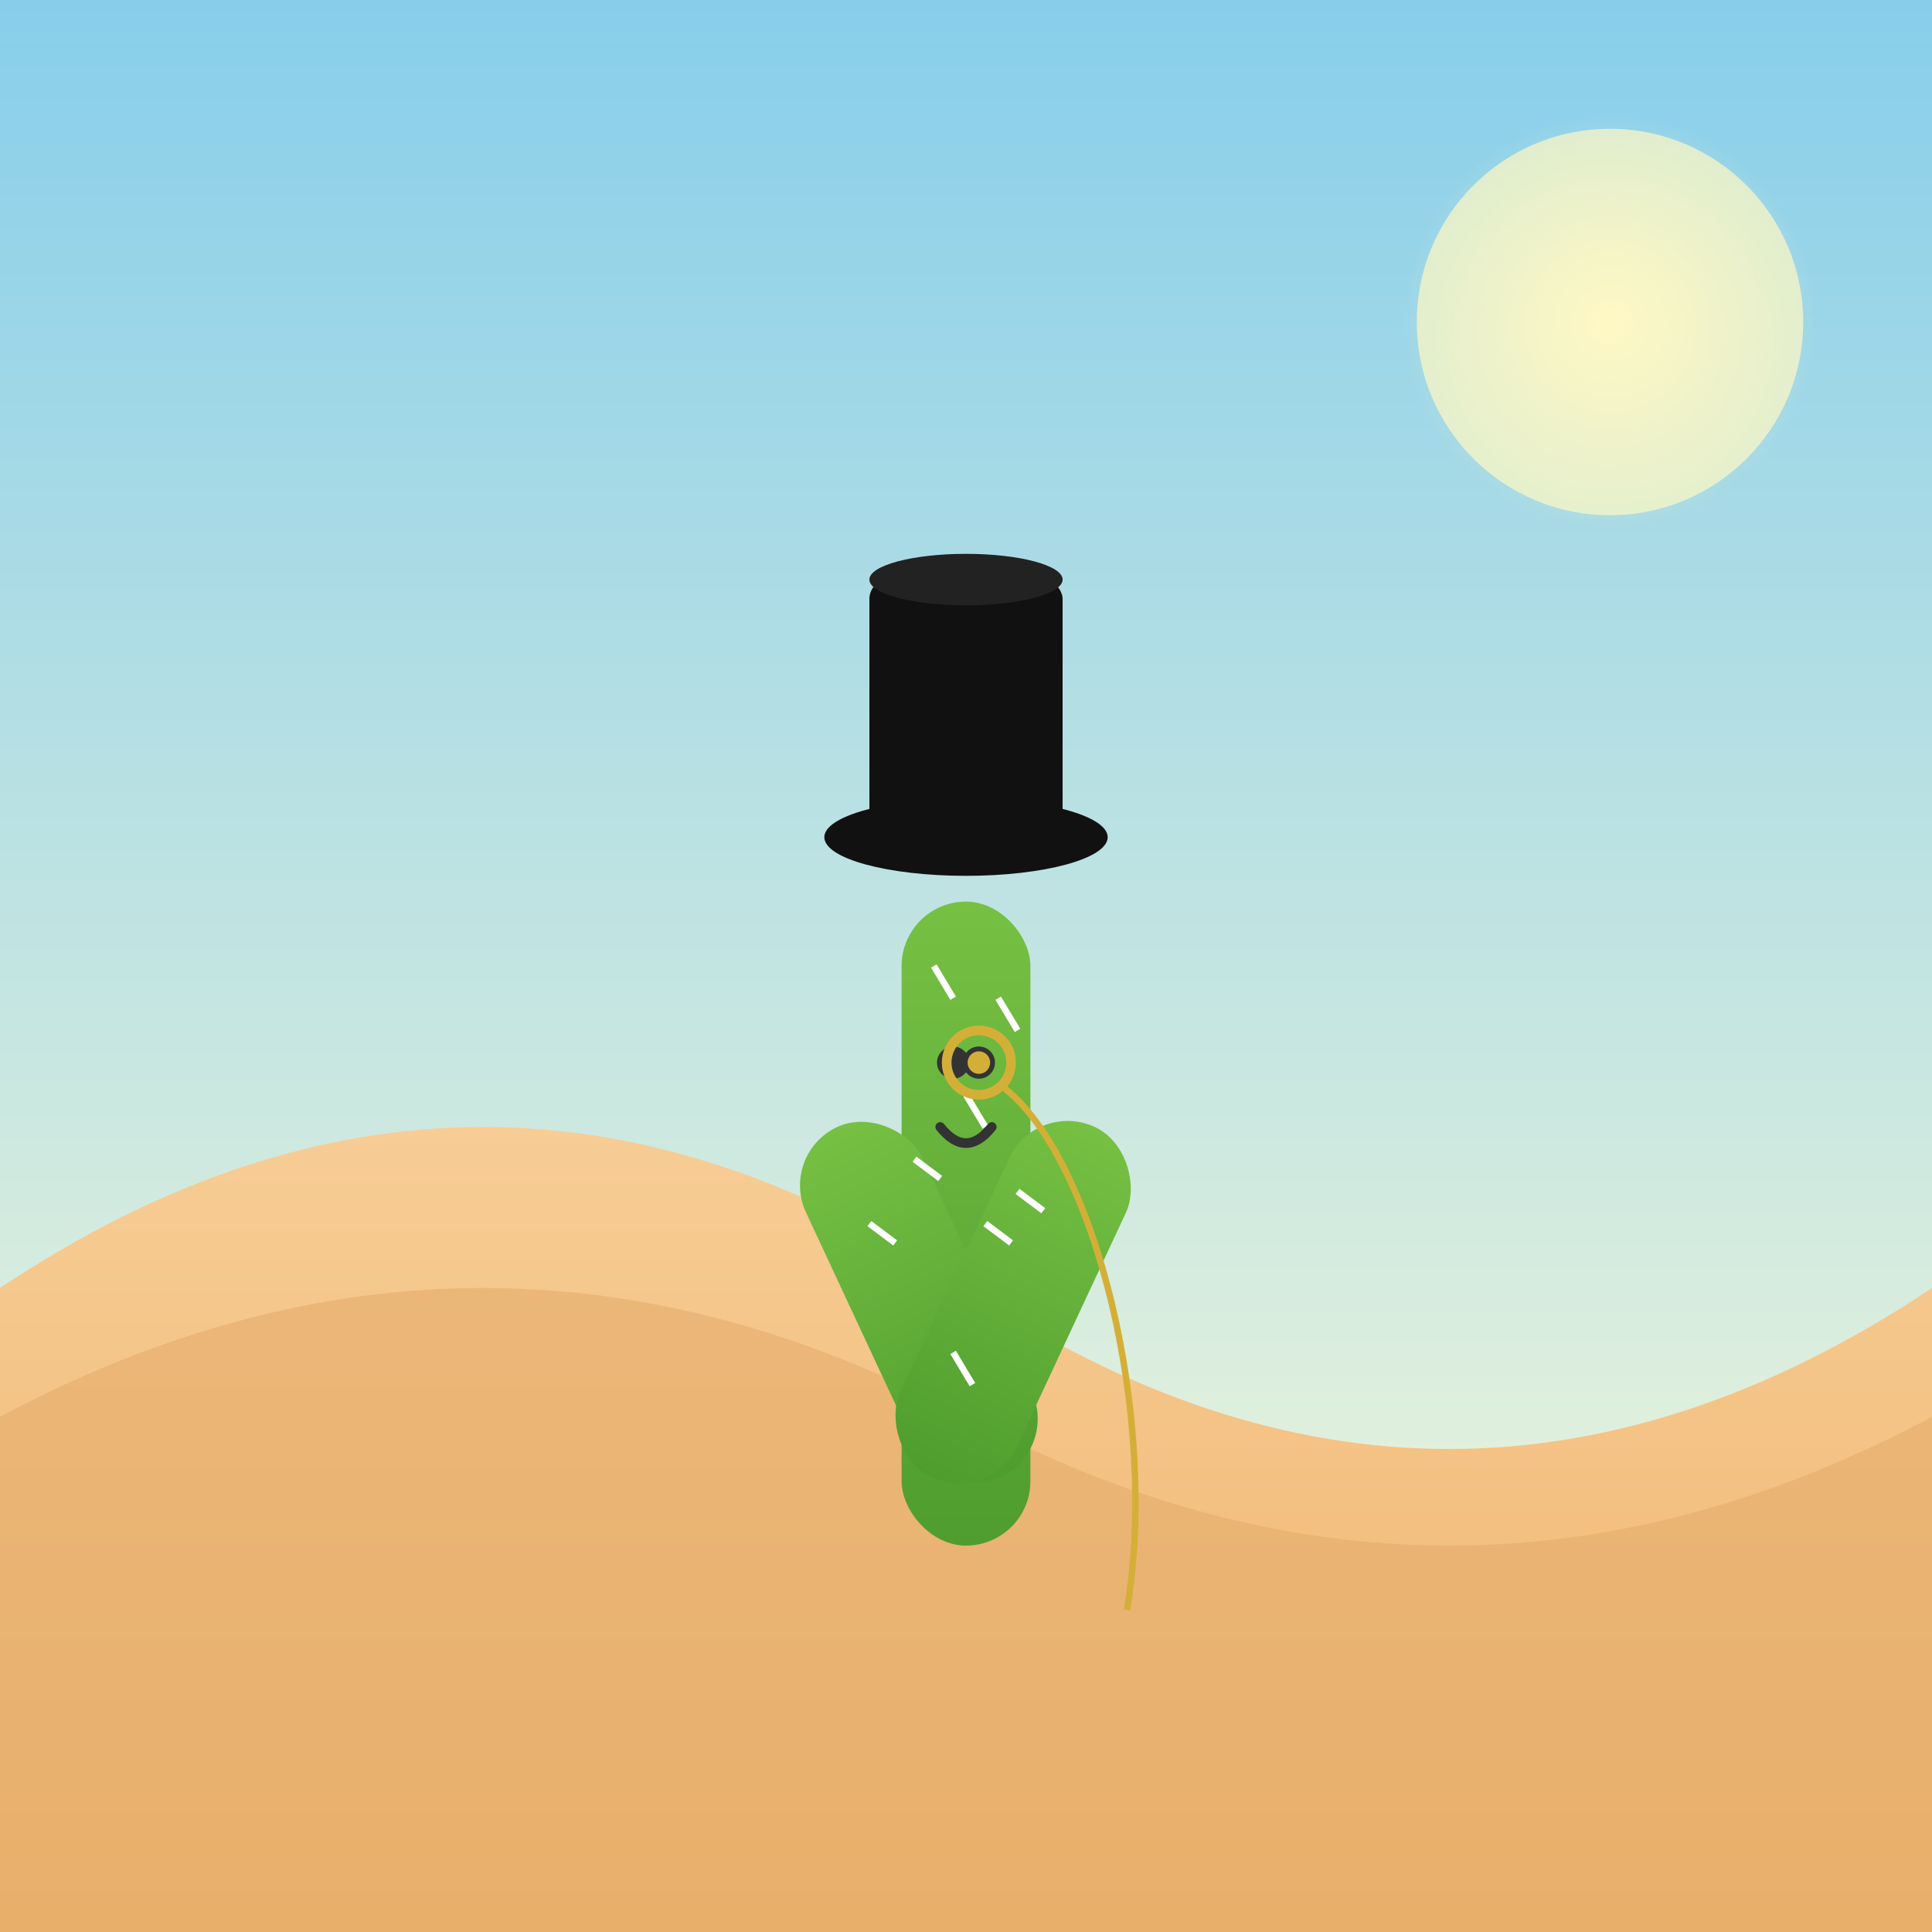 <svg xmlns="http://www.w3.org/2000/svg" viewBox="0 0 300 300">
  <defs>
    <linearGradient id="skyGradient" x1="0" y1="0" x2="0" y2="1">
      <stop offset="0%" stop-color="#87ceeb"/>
      <stop offset="100%" stop-color="#fefbd8"/>
    </linearGradient>
    <radialGradient id="sunGlow" cx="50%" cy="50%" r="40%">
      <stop offset="0%" stop-color="#fff9c4" stop-opacity="1"/>
      <stop offset="100%" stop-color="#fff9c4" stop-opacity="0"/>
    </radialGradient>
    <linearGradient id="sandGradient" x1="0" y1="0" x2="0" y2="1">
      <stop offset="0%" stop-color="#f9d29e"/>
      <stop offset="100%" stop-color="#eeb36b"/>
    </linearGradient>
    <linearGradient id="cactusGradient" x1="0" y1="0" x2="0" y2="1">
      <stop offset="0%" stop-color="#76c043"/>
      <stop offset="100%" stop-color="#4f9d2e"/>
    </linearGradient>
    <filter id="shadow" x="-20%" y="-20%" width="140%" height="140%">
      <feDropShadow dx="2" dy="4" stdDeviation="3" flood-color="#000" flood-opacity="0.2"/>
    </filter>
  </defs>
  <!-- Background -->
  <rect width="300" height="300" fill="url(#skyGradient)"/>
  <!-- Sun -->
  <circle cx="250" cy="50" r="40" fill="url(#sunGlow)"/>
  <circle cx="250" cy="50" r="30" fill="#fff9c4" opacity="0.7"/>
  <!-- Dunes -->
  <path d="M0 200 Q75 150 150 200 T300 200 L300 300 L0 300 Z" fill="url(#sandGradient)"/>
  <path d="M0 220 Q75 180 150 220 T300 220 L300 300 L0 300 Z" fill="#e4ab6b" opacity="0.6"/>
  <!-- Cactus -->
  <g filter="url(#shadow)">
    <!-- Main stem -->
    <rect x="140" y="140" width="20" height="100" rx="10" fill="url(#cactusGradient)"/>
    <!-- Left arm -->
    <rect x="120" y="175" width="20" height="60" rx="10" fill="url(#cactusGradient)" transform="rotate(-25 130 175)"/>
    <!-- Right arm -->
    <rect x="160" y="175" width="20" height="60" rx="10" fill="url(#cactusGradient)" transform="rotate(25 170 175)"/>
    <!-- Spines -->
    <g stroke="#fff" stroke-width="1">
      <line x1="145" y1="150" x2="148" y2="155"/>
      <line x1="155" y1="155" x2="158" y2="160"/>
      <line x1="150" y1="170" x2="153" y2="175"/>
      <line x1="142" y1="180" x2="146" y2="183"/>
      <line x1="158" y1="185" x2="162" y2="188"/>
      <line x1="148" y1="210" x2="151" y2="215"/>
      <line x1="153" y1="190" x2="157" y2="193"/>
      <line x1="135" y1="190" x2="139" y2="193"/>
    </g>
    <!-- Face -->
    <circle cx="148" cy="165" r="2.5" fill="#333"/>
    <circle cx="152" cy="165" r="2.5" fill="#333"/>
    <path d="M146 175 Q150 180 154 175" stroke="#333" fill="none" stroke-linecap="round" stroke-width="1.5"/>
  </g>
  <!-- Top Hat -->
  <g filter="url(#shadow)">
    <ellipse cx="150" cy="130" rx="22" ry="6" fill="#111"/>
    <rect x="135" y="90" width="30" height="40" fill="#111" rx="3"/>
    <ellipse cx="150" cy="90" rx="15" ry="4" fill="#222"/>
  </g>
  <!-- Monocle -->
  <g stroke="#d4af37" stroke-width="1.5" fill="none">
    <circle cx="152" cy="165" r="5"/>
    <circle cx="152" cy="165" r="1" fill="#d4af37"/>
    <path d="M156 169 C170 180 180 220 175 250" stroke="#d4af37" stroke-width="1"/>
  </g>
</svg>